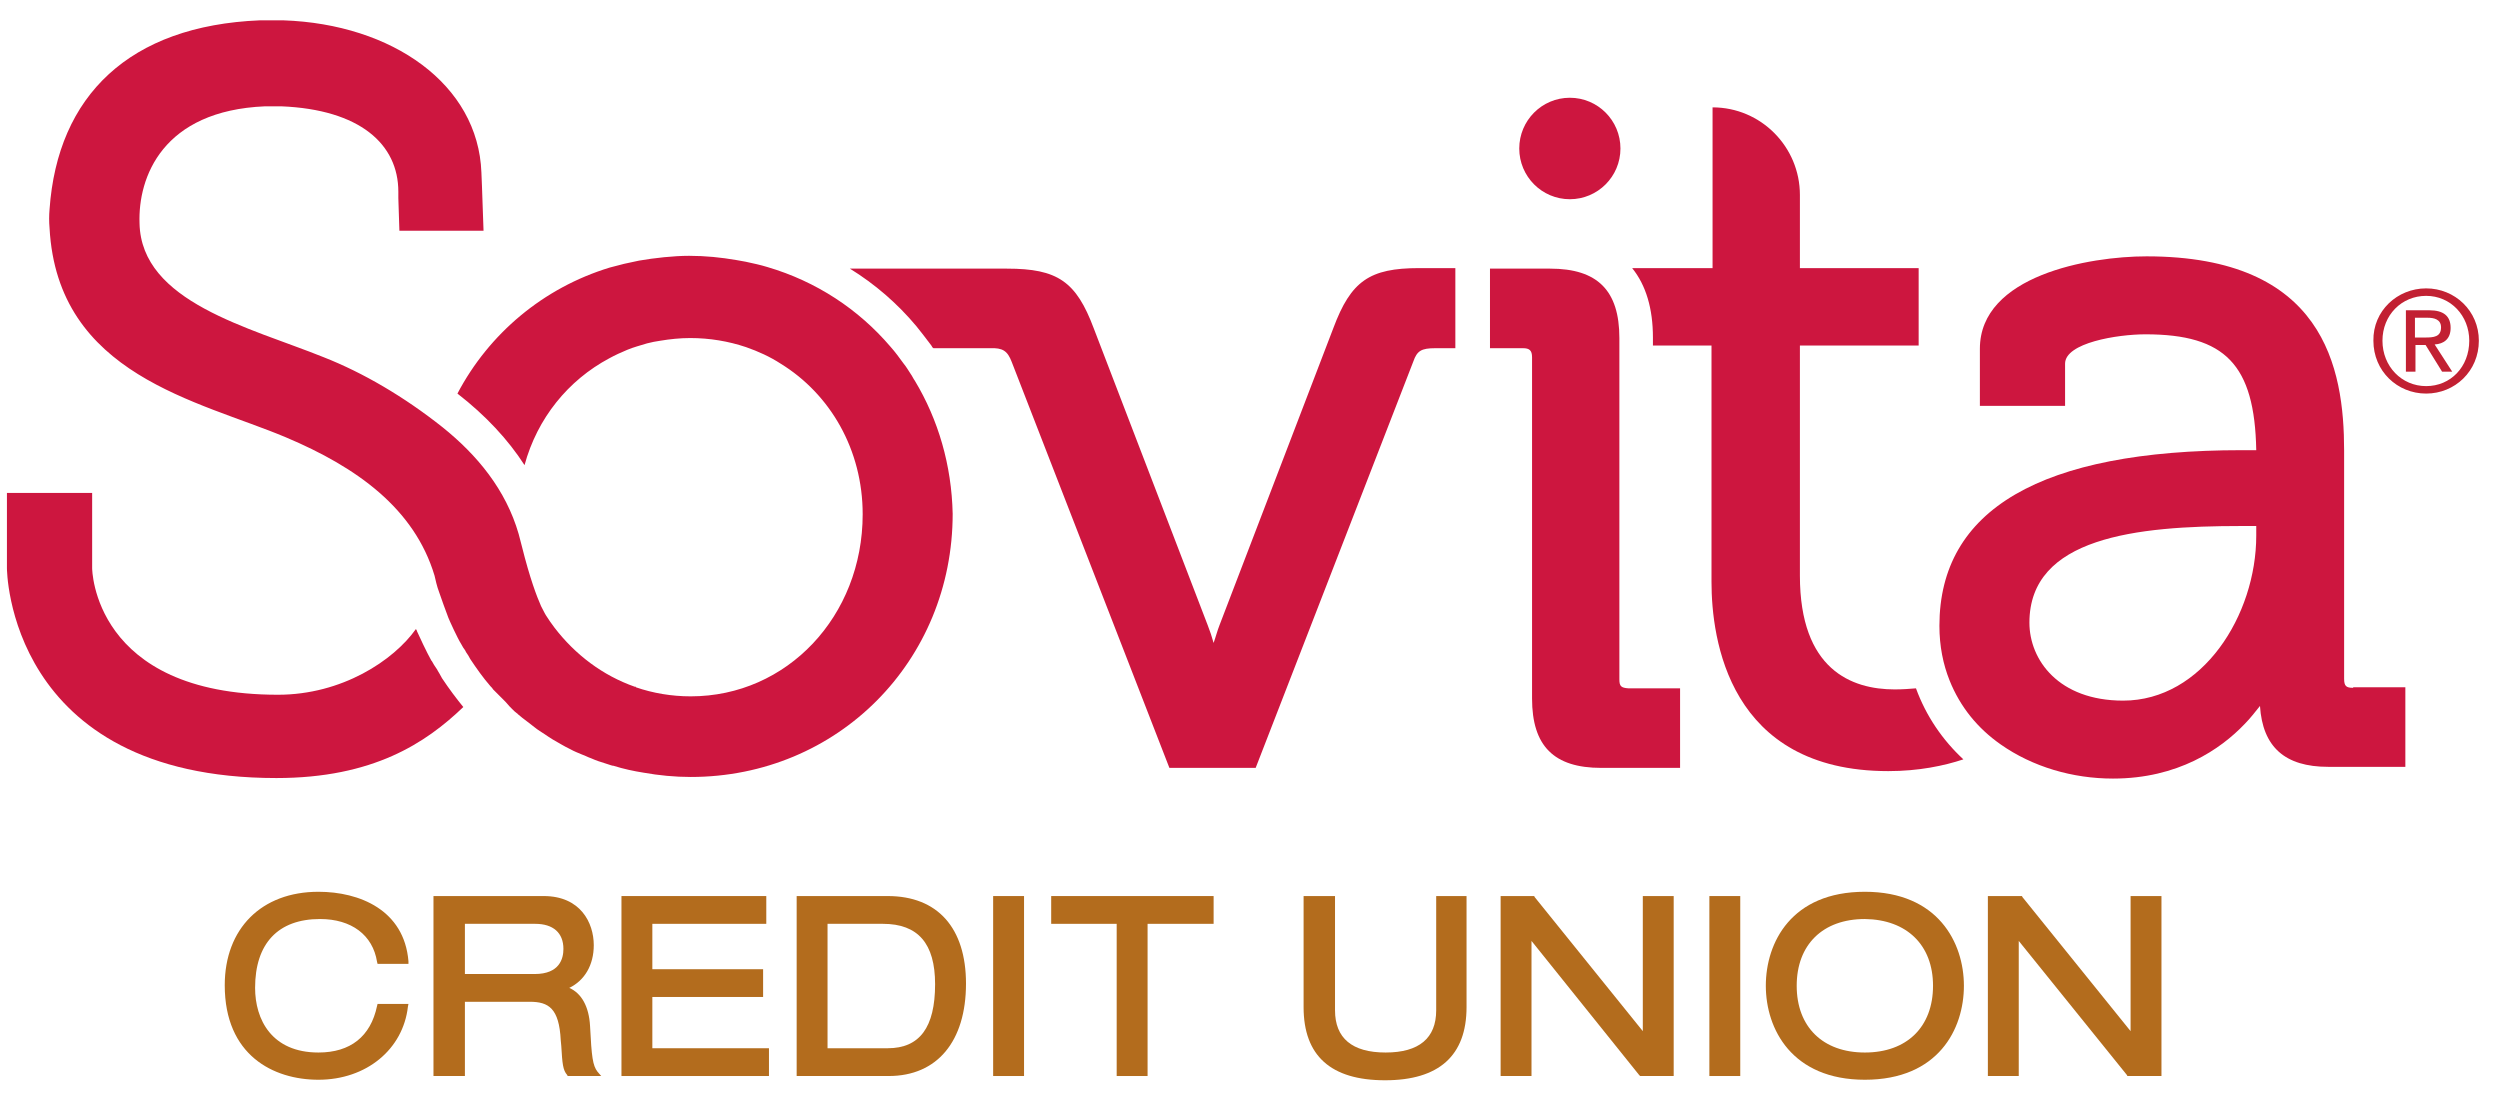 <svg width="128" height="56" viewBox="0 0 128 56" fill="none" xmlns="http://www.w3.org/2000/svg">
<g clip-path="url(#clip0_5313_280)">
<path d="M46.841 19.495C46.759 19.386 46.705 19.249 46.623 19.14C46.514 18.976 46.405 18.784 46.269 18.62C46.051 18.32 45.832 18.019 45.587 17.745C43.951 15.832 41.797 14.41 39.289 13.672C38.934 13.563 38.553 13.481 38.171 13.399C38.008 13.371 37.844 13.344 37.708 13.316C36.917 13.18 36.126 13.098 35.281 13.098C34.49 13.098 33.509 13.207 32.718 13.344C32.446 13.399 32.2 13.453 31.955 13.508C31.709 13.563 31.464 13.645 31.219 13.699C27.811 14.738 25.03 17.089 23.421 20.151C24.866 21.272 26.011 22.503 26.856 23.815C27.511 21.409 29.092 19.468 31.192 18.347C31.491 18.183 31.791 18.046 32.118 17.91C32.446 17.773 32.773 17.691 33.127 17.581C33.345 17.527 33.591 17.472 33.809 17.445C34.3 17.363 34.818 17.308 35.336 17.308C36.344 17.308 37.299 17.472 38.198 17.773C38.825 17.992 39.425 18.265 39.971 18.62C42.506 20.179 44.169 23.022 44.169 26.33C44.169 31.552 40.298 35.653 35.363 35.653C34.381 35.653 33.427 35.489 32.555 35.188V35.161H32.5C30.864 34.587 29.447 33.52 28.383 32.126C28.22 31.907 28.083 31.716 27.947 31.497C27.947 31.497 27.865 31.361 27.702 31.033C27.483 30.541 27.129 29.611 26.72 27.971C26.666 27.779 26.611 27.561 26.556 27.342C25.902 25.073 24.43 23.296 22.658 21.874C20.695 20.316 18.595 19.085 16.578 18.292C12.788 16.761 7.226 15.476 7.144 11.43C7.062 9.079 8.317 5.661 13.579 5.443C13.66 5.443 13.879 5.443 14.097 5.443C14.206 5.443 14.287 5.443 14.397 5.443C18.432 5.607 20.395 7.384 20.395 9.817V10.145L20.449 11.813H24.757L24.675 9.489L24.648 8.833C24.484 4.322 20.095 1.232 14.506 1.041C14.478 1.041 14.397 1.041 14.315 1.041C13.988 1.041 13.415 1.041 13.306 1.041C6.626 1.314 2.946 4.896 2.537 10.719C2.509 11.047 2.509 11.348 2.537 11.676C2.946 19.222 10.171 20.507 14.642 22.393C18.268 23.924 21.213 26.029 22.249 29.474C22.303 29.693 22.358 29.994 22.494 30.349C22.549 30.513 22.849 31.361 22.958 31.634C23.012 31.771 23.421 32.673 23.612 32.974C23.639 33.028 23.694 33.11 23.721 33.165C23.776 33.247 23.83 33.302 23.857 33.384C23.939 33.493 24.021 33.63 24.075 33.739C24.403 34.231 24.73 34.696 25.111 35.134C25.166 35.188 25.221 35.243 25.248 35.298L25.875 35.926L26.093 36.172C26.148 36.227 26.175 36.255 26.229 36.309C26.311 36.391 26.393 36.473 26.475 36.528C26.475 36.528 26.502 36.528 26.502 36.555C26.666 36.692 26.829 36.829 27.02 36.965C27.129 37.047 27.265 37.157 27.374 37.239C27.538 37.375 27.729 37.485 27.892 37.594C28.165 37.785 28.438 37.95 28.738 38.114C28.874 38.196 29.038 38.278 29.201 38.36C29.392 38.469 29.61 38.551 29.801 38.633C29.965 38.688 30.101 38.77 30.265 38.824C30.51 38.934 30.755 39.016 31.028 39.098C31.137 39.125 31.246 39.18 31.382 39.207H31.41C31.928 39.371 32.446 39.481 32.964 39.563C33.727 39.699 34.545 39.781 35.363 39.781C42.888 39.781 48.777 33.849 48.777 26.303C48.722 23.815 48.041 21.491 46.841 19.495Z" fill="#CD163F"/>
<path d="M22.494 34.477L22.412 34.341L22.385 34.286C22.331 34.204 22.276 34.122 22.221 34.04C22.194 33.985 22.14 33.903 22.112 33.849L22.085 33.821C21.867 33.438 21.431 32.509 21.349 32.318C21.349 32.29 21.322 32.236 21.294 32.208C20.149 33.821 17.505 35.571 14.233 35.571C4.745 35.571 4.718 29.091 4.718 29.091V25.237H0.355V29.091C0.355 29.091 0.355 39.836 14.151 39.836C19.113 39.836 21.812 38.032 23.721 36.2C23.366 35.762 23.012 35.298 22.63 34.723L22.494 34.477Z" fill="#CD163F"/>
<path d="M19.441 51.401H19.331L19.304 51.51C18.977 53.068 17.941 53.889 16.305 53.889C13.906 53.889 13.061 52.194 13.061 50.58C13.061 48.311 14.233 47.054 16.387 47.054C17.995 47.054 19.086 47.874 19.304 49.241L19.331 49.35H19.441H20.776H20.913V49.214C20.695 46.589 18.404 45.659 16.305 45.659C13.388 45.659 11.507 47.546 11.507 50.444C11.507 54.025 13.988 55.283 16.305 55.283C18.759 55.283 20.64 53.724 20.886 51.537L20.913 51.401H20.776H19.441Z" fill="#B36C1D"/>
<path d="M30.21 52.522C30.155 51.537 29.774 50.854 29.147 50.58C29.937 50.198 30.401 49.405 30.401 48.393C30.401 47.245 29.719 45.878 27.838 45.878H22.331H22.194V46.015V54.955V55.092H22.331H23.666H23.803V54.955V51.291H27.129C28.083 51.291 28.629 51.619 28.71 53.26L28.738 53.56C28.792 54.463 28.82 54.791 29.038 55.037L29.065 55.092H29.119H30.51H30.782L30.592 54.873C30.346 54.545 30.292 54.135 30.21 52.522ZM28.847 48.585C28.847 49.077 28.656 49.87 27.375 49.87H23.803V47.3H27.402C28.329 47.3 28.847 47.764 28.847 48.585Z" fill="#B36C1D"/>
<path d="M33.4 53.67V51.045H38.935H39.071V50.908V49.76V49.624H38.935H33.4V47.3H39.126H39.234V47.163V46.015V45.878H39.126H31.955H31.819V46.015V54.955V55.092H31.955H39.234H39.371V54.955V53.806V53.67H39.234H33.4Z" fill="#B36C1D"/>
<path d="M45.451 45.878H40.925H40.789V46.015V54.955V55.092H40.925H45.505C47.986 55.092 49.459 53.314 49.459 50.362C49.459 47.518 48.014 45.878 45.451 45.878ZM47.877 50.389C47.877 52.604 47.087 53.67 45.451 53.67H42.37V47.3H45.205C47.005 47.3 47.877 48.311 47.877 50.389Z" fill="#B36C1D"/>
<path d="M50.985 45.878H50.849V46.015V54.955V55.092H50.985H52.294H52.431V54.955V46.015V45.878H52.294H50.985Z" fill="#B36C1D"/>
<path d="M53.93 45.878H53.821V46.015V47.163V47.3H53.93H57.174V54.955V55.092H57.311H58.647H58.756V54.955V47.3H62H62.137V47.163V46.015V45.878H62H53.93Z" fill="#B36C1D"/>
<path d="M73.669 45.878H73.533V46.015V51.729C73.533 53.15 72.661 53.889 70.943 53.889C69.225 53.889 68.353 53.15 68.353 51.729V46.015V45.878H68.216H66.881H66.744V46.015V51.565C66.744 54.053 68.135 55.31 70.916 55.31C73.669 55.31 75.087 54.053 75.087 51.565V46.015V45.878H74.951H73.669Z" fill="#B36C1D"/>
<path d="M84.248 45.878H84.112V46.015V52.795L78.577 45.933L78.55 45.878H78.495H76.941H76.832V46.015V54.955V55.092H76.941H78.277H78.413V54.955V48.175L83.921 55.037L83.975 55.092H84.03H85.557H85.693V54.955V46.015V45.878H85.557H84.248Z" fill="#B36C1D"/>
<path d="M87.656 45.878H87.52V46.015V54.955V55.092H87.656H88.965H89.101V54.955V46.015V45.878H88.965H87.656Z" fill="#B36C1D"/>
<path d="M95.481 45.659C91.719 45.659 90.41 48.257 90.41 50.471C90.41 52.686 91.746 55.283 95.481 55.283C99.243 55.283 100.552 52.686 100.552 50.471C100.552 48.257 99.216 45.659 95.481 45.659ZM98.971 50.471C98.971 52.576 97.635 53.889 95.481 53.889C93.327 53.889 91.991 52.576 91.991 50.471C91.991 48.366 93.327 47.054 95.481 47.054C97.635 47.081 98.971 48.393 98.971 50.471Z" fill="#B36C1D"/>
<path d="M110.531 45.878H109.195H109.086V46.015V52.795L103.551 45.933L103.524 45.878H103.442H101.915H101.779V46.015V54.955V55.092H101.915H103.251H103.36V54.955V48.175L108.895 55.037L108.922 55.092H109.004H110.531H110.667V54.955V46.015V45.878H110.531Z" fill="#B36C1D"/>
<path d="M51.803 18.538L59.873 39.316H64.29L72.361 18.511C72.552 17.964 72.77 17.828 73.478 17.828H74.514V13.727H72.66C70.125 13.727 69.171 14.383 68.271 16.789L62.436 32.017C62.327 32.29 62.245 32.618 62.136 32.919C62.055 32.618 61.946 32.29 61.837 32.017L56.002 16.816C55.102 14.41 54.148 13.754 51.558 13.754H43.515C44.796 14.547 45.941 15.531 46.923 16.707C47.168 17.007 47.414 17.335 47.686 17.691C47.714 17.745 47.741 17.8 47.795 17.828H50.685C51.34 17.8 51.585 17.964 51.803 18.538Z" fill="#CD163F"/>
<path d="M120.482 35.216C120.128 35.216 120.019 35.133 120.019 34.751V23.077C120.019 18.812 118.983 13.125 109.904 13.125C106.959 13.125 101.37 14.109 101.37 17.855V20.78H105.732V18.62C105.732 17.554 108.404 17.117 109.849 17.117C113.939 17.117 115.439 18.675 115.52 23.049H114.784C104.505 23.049 99.298 26.084 99.298 32.044C99.298 33.083 99.489 34.013 99.816 34.833C100.361 36.2 101.261 37.293 102.433 38.114C104.069 39.262 106.114 39.863 108.186 39.863C111.512 39.863 113.694 38.36 114.92 37.075C115.22 36.774 115.466 36.446 115.711 36.145C115.847 38.25 116.993 39.262 119.201 39.262H123.154V35.188H120.482V35.216ZM115.52 27.424C115.52 31.497 112.767 35.872 108.704 35.872C105.405 35.872 103.906 33.794 103.906 31.88C103.906 27.506 109.386 26.932 114.73 26.932H115.52V27.424Z" fill="#CD163F"/>
<path d="M80.376 10.2C81.807 10.2 82.967 9.037 82.967 7.603C82.967 6.168 81.807 5.005 80.376 5.005C78.946 5.005 77.786 6.168 77.786 7.603C77.786 9.037 78.946 10.2 80.376 10.2Z" fill="#CD163F"/>
<path d="M98.098 35.243C97.771 35.27 97.417 35.298 97.008 35.298C94.799 35.298 92.155 34.286 92.155 29.474V17.691H98.235V13.727H92.155V9.981C92.155 7.521 90.164 5.497 87.683 5.497V13.727H83.566C84.275 14.601 84.63 15.804 84.63 17.281V17.691H87.629V29.802C87.629 32.7 88.501 39.481 96.681 39.481C98.235 39.481 99.543 39.207 100.525 38.879C99.462 37.895 98.616 36.665 98.098 35.243Z" fill="#CD163F"/>
<path d="M82.912 34.778V17.308C82.912 14.875 81.794 13.754 79.368 13.754H76.287V17.828H77.977C78.304 17.828 78.441 17.937 78.441 18.292V35.762C78.441 38.196 79.558 39.316 81.985 39.316H86.02V35.243H83.376C82.994 35.216 82.912 35.133 82.912 34.778Z" fill="#CD163F"/>
<path d="M124.218 14.765C125.69 14.765 126.917 15.914 126.917 17.445C126.917 19.003 125.69 20.151 124.218 20.151C122.745 20.151 121.518 19.003 121.518 17.445C121.491 15.914 122.745 14.765 124.218 14.765ZM124.218 19.769C125.472 19.769 126.426 18.784 126.426 17.445C126.426 16.16 125.472 15.148 124.218 15.148C122.963 15.148 121.982 16.133 121.982 17.445C121.982 18.757 122.963 19.769 124.218 19.769ZM123.154 15.886H124.381C125.117 15.886 125.472 16.187 125.472 16.789C125.472 17.363 125.117 17.609 124.654 17.636L125.554 19.03H125.035L124.19 17.663H123.672V19.03H123.182V15.886H123.154ZM123.645 17.281H124.163C124.599 17.281 124.981 17.253 124.981 16.761C124.981 16.351 124.627 16.269 124.299 16.269H123.645V17.281Z" fill="#C22032"/>
</g>
<defs>
<clipPath id="clip0_5313_280">
<rect width="127" height="55" fill="white" transform="translate(0.241 0.766)"/>
</clipPath>
</defs>
</svg>
